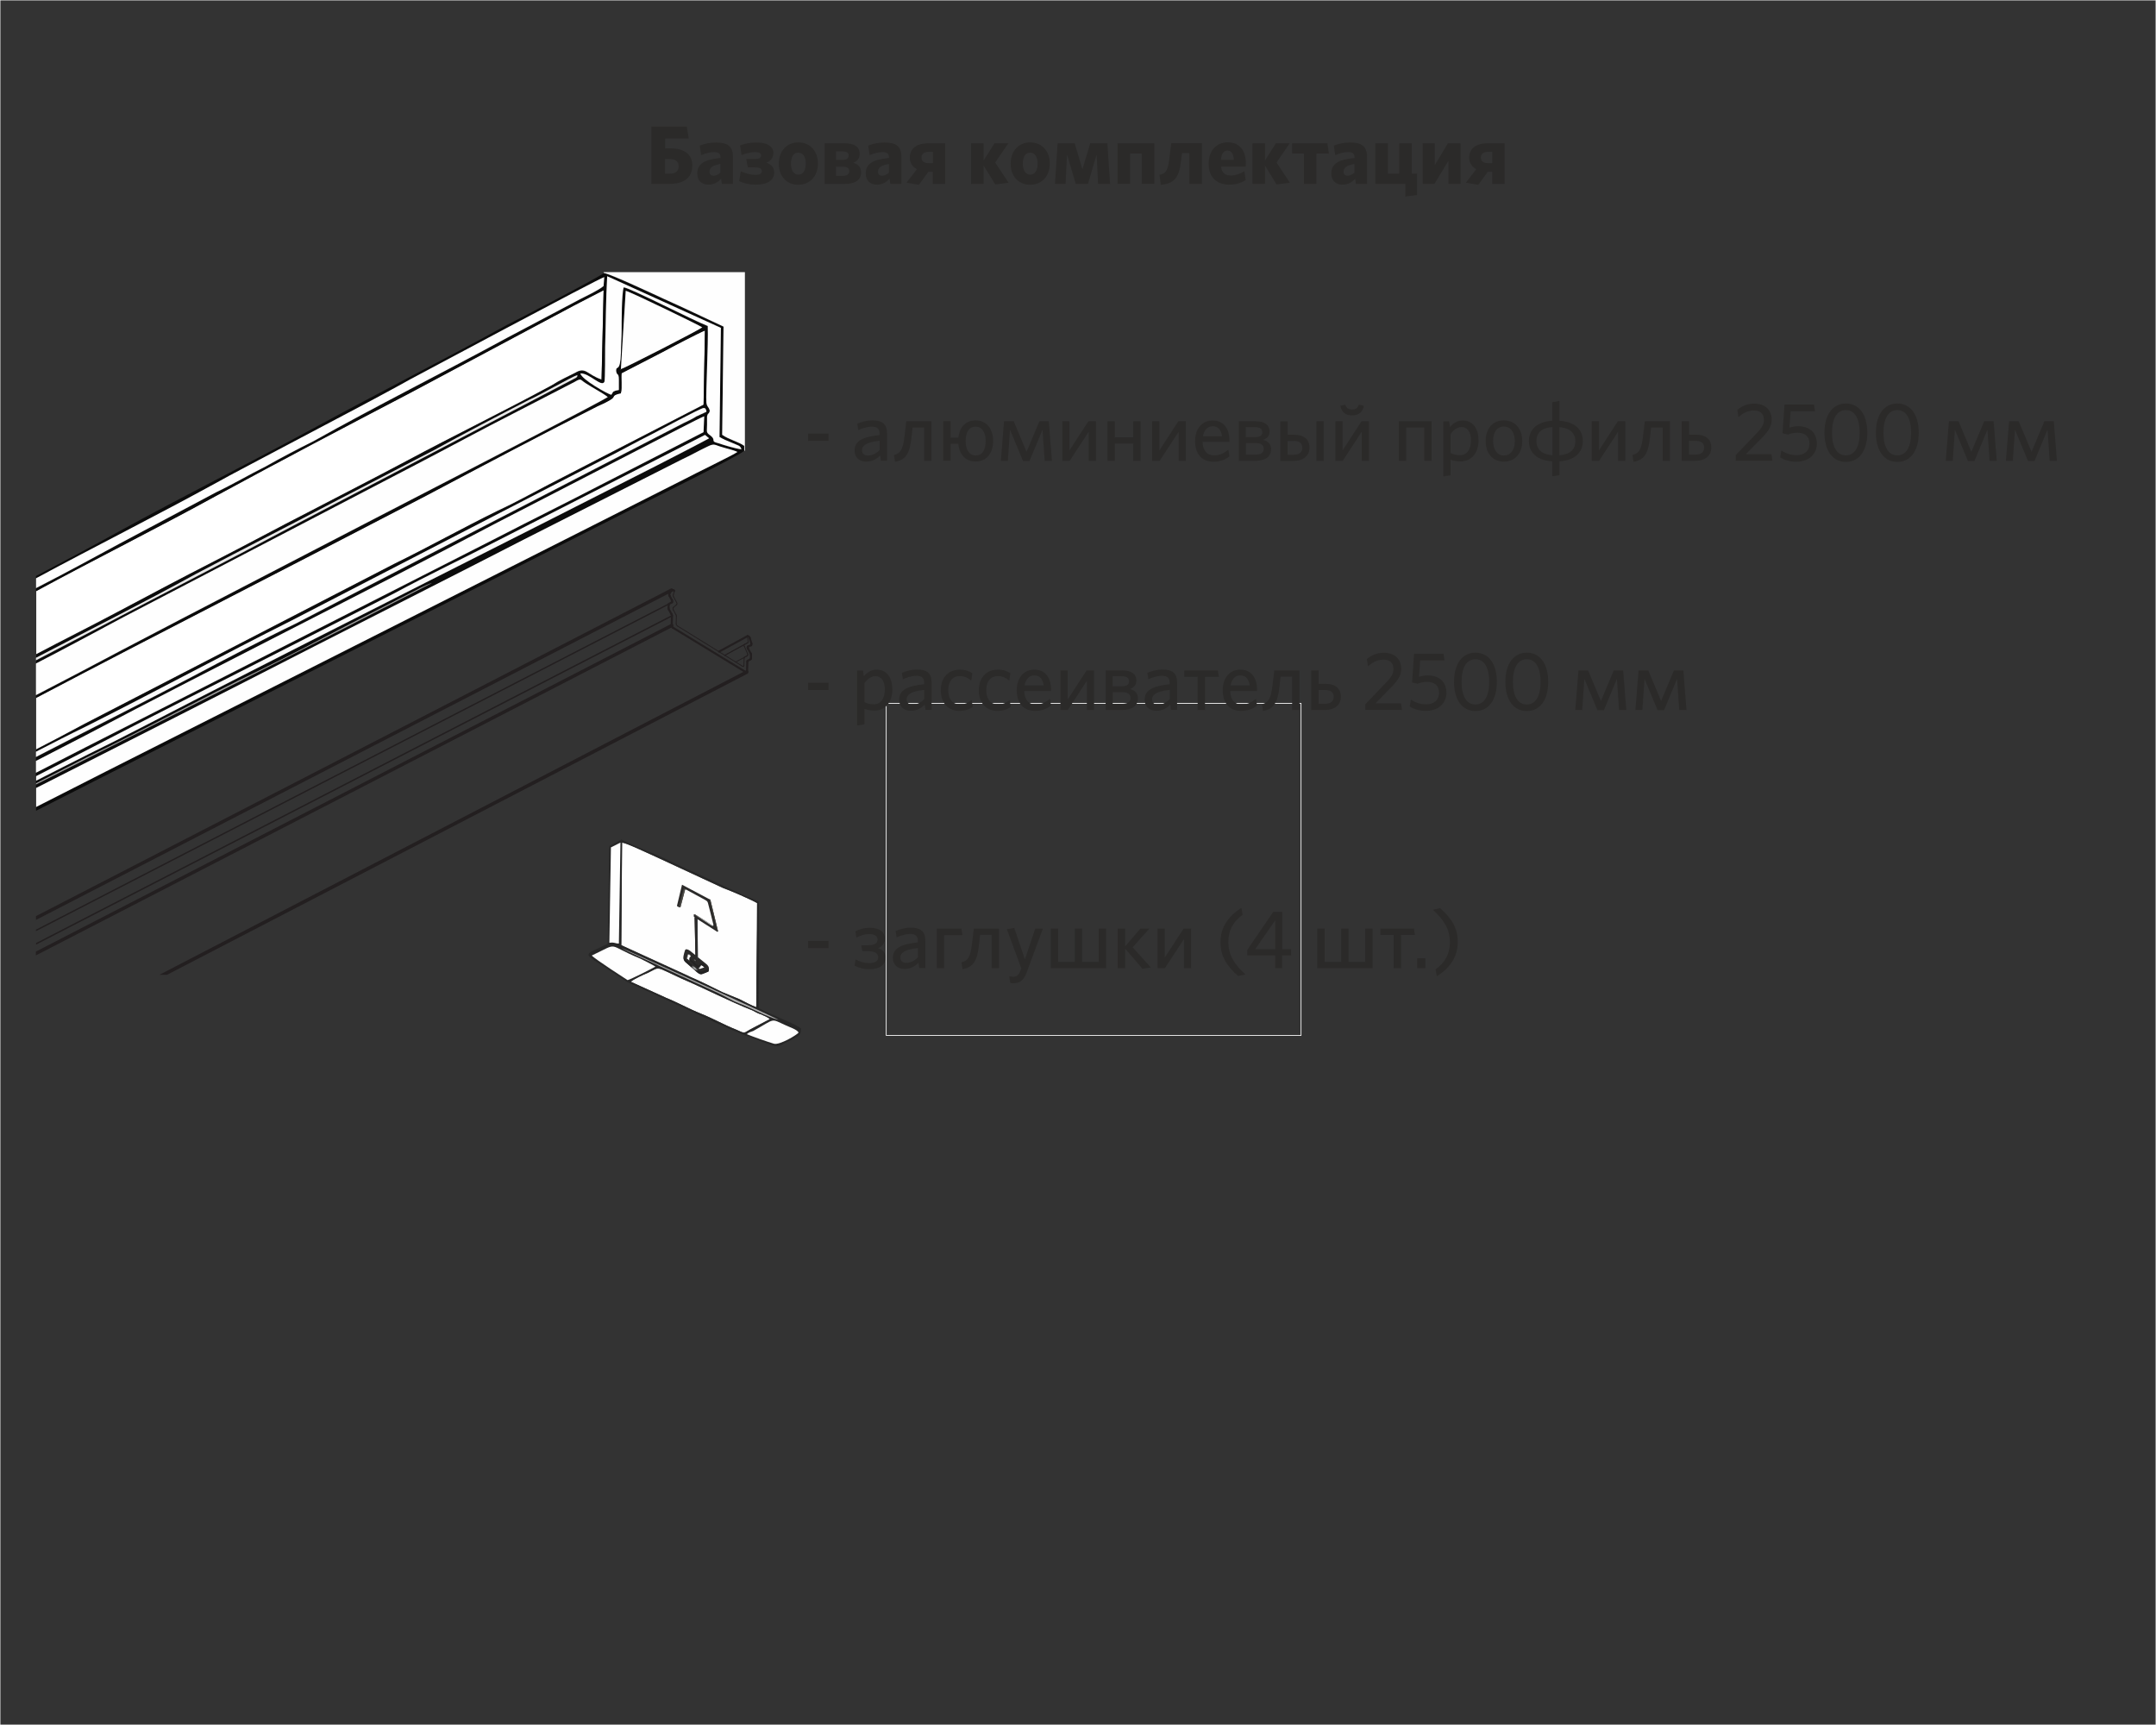 <?xml version="1.0" encoding="UTF-8"?>
<!DOCTYPE svg PUBLIC "-//W3C//DTD SVG 1.1//EN" "http://www.w3.org/Graphics/SVG/1.1/DTD/svg11.dtd">
<!-- Creator: CorelDRAW X6 -->
<svg xmlns="http://www.w3.org/2000/svg" xml:space="preserve" width="220mm" height="176mm" version="1.1" style="shape-rendering:geometricPrecision; text-rendering:geometricPrecision; image-rendering:optimizeQuality; fill-rule:evenodd; clip-rule:evenodd"
viewBox="0 0 22000 17600"
 xmlns:xlink="http://www.w3.org/1999/xlink">
 <rect x="0" y="0" width="22000" height="17600" fill="#333333" stroke="none"/>
 <defs>
  <style type="text/css">
   <![CDATA[
    .str0 {stroke:#FEFEFE;stroke-width:7.62}
    .str3 {stroke:#231F20;stroke-width:8.82}
    .str1 {stroke:#231F20;stroke-width:8.82;stroke-linecap:round;stroke-linejoin:round}
    .str2 {stroke:#231F20;stroke-width:21.17;stroke-linecap:round;stroke-linejoin:round}
    .fil0 {fill:none}
    .fil2 {fill:none;fill-rule:nonzero}
    .fil5 {fill:#0B0B0B}
    .fil10 {fill:#272727}
    .fil12 {fill:#2B2A29}
    .fil18 {fill:#3B3E3F}
    .fil13 {fill:#4C4B47}
    .fil17 {fill:#636260}
    .fil9 {fill:#A2A2A2}
    .fil11 {fill:#B1B1B1}
    .fil8 {fill:#E9E9E9}
    .fil7 {fill:#FBFBFB}
    .fil6 {fill:#FEFEFE}
    .fil4 {fill:white}
    .fil1 {fill:#2B2A29;fill-rule:nonzero}
    .fil3 {fill:#231F20;fill-rule:nonzero}
    .fil14 {fill:url(#id0)}
    .fil20 {fill:url(#id1)}
    .fil15 {fill:url(#id2)}
    .fil19 {fill:url(#id3)}
    .fil16 {fill:url(#id4)}
   ]]>
  </style>
  <linearGradient id="id0" gradientUnits="userSpaceOnUse" x1="7076.57" y1="9333.91" x2="7281.45" y2="9445.09">
   <stop offset="0" style="stop-color:#4C4B47"/>
   <stop offset="1" style="stop-color:#FBFFFF"/>
  </linearGradient>
  <radialGradient id="id1" gradientUnits="objectBoundingBox" cx="51%" cy="62%" r="31%" fx="51%" fy="62%">
   <stop offset="0" style="stop-color:#FEFEFE"/>
   <stop offset="0.012" style="stop-color:#949493"/>
   <stop offset="1" style="stop-color:#2B2A29"/>
   <stop offset="1" style="stop-color:#2B2A29"/>
  </radialGradient>
  <radialGradient id="id2" gradientUnits="objectBoundingBox" cx="50%" cy="61%" r="20%" fx="50%" fy="61%">
   <stop offset="0" style="stop-color:#FBFFFF"/>
   <stop offset="1" style="stop-color:#222222"/>
   <stop offset="1" style="stop-color:#222222"/>
  </radialGradient>
  <radialGradient id="id3" gradientUnits="objectBoundingBox" cx="50%" cy="44%" r="1%" fx="50%" fy="44%">
   <stop offset="0" style="stop-color:#FBFFFF"/>
   <stop offset="0.239" style="stop-color:#2B2A29"/>
   <stop offset="0.412" style="stop-color:gray"/>
   <stop offset="0.671" style="stop-color:#2B2A29"/>
   <stop offset="0.82" style="stop-color:#2B2A29"/>
   <stop offset="1" style="stop-color:#222222"/>
   <stop offset="1" style="stop-color:#222222"/>
  </radialGradient>
  <radialGradient id="id4" gradientUnits="objectBoundingBox" xlink:href="#id3" cx="52%" cy="54%" r="1%" fx="52%" fy="54%">
  </radialGradient>
 </defs>
 <g id="Слой_x0020_1">
  <rect class="fil0 str0" x="9043" y="7177" width="4233" height="3387"/>
  <path class="fil1" d="M7065 1692c0,-109 -71,-178 -224,-178l-54 0 0 -101 241 0 -20 -121 -361 0 0 584 187 0c146,0 230,-64 230,-185zm-139 3c0,52 -33,77 -94,77l-46 0 0 -149 47 0c62,0 92,25 92,72z"/>
  <path id="1" class="fil1" d="M7479 1876l0 -278c0,-106 -57,-144 -171,-144 -68,0 -121,13 -168,32l15 97c44,-19 87,-31 134,-31 42,0 63,16 63,52l0 8c-163,14 -237,60 -237,157 0,75 47,115 113,115 57,0 97,-25 130,-60l8 52 113 0zm-128 -114c-23,20 -47,31 -70,31 -25,0 -41,-14 -41,-41 0,-36 24,-65 111,-79l0 88z"/>
  <path id="2" class="fil1" d="M7893 1566c0,-64 -52,-112 -174,-112 -63,0 -117,11 -167,30l15 98c50,-19 99,-30 136,-30 49,0 64,14 64,34 0,21 -18,36 -62,36l-90 0 16 86 76 0c47,0 67,14 67,38 0,23 -17,38 -65,38 -50,0 -100,-14 -150,-36l-16 100c53,25 106,36 169,36 127,0 188,-50 188,-123 0,-50 -27,-83 -80,-101 50,-20 71,-53 71,-96z"/>
  <path id="3" class="fil1" d="M8346 1669c0,-133 -85,-216 -200,-216 -114,0 -199,84 -199,217 0,133 84,215 198,215 115,0 201,-83 201,-216zm-124 1c0,67 -27,112 -76,112 -48,0 -75,-46 -75,-113 0,-68 26,-112 75,-112 49,0 76,46 76,113z"/>
  <path id="4" class="fil1" d="M8787 1759c0,-55 -32,-83 -79,-98 34,-15 64,-41 64,-91 0,-75 -59,-108 -154,-108l-203 0 0 415 198 0c113,0 174,-41 174,-118zm-121 -11c0,30 -25,46 -64,46l-71 0 0 -93 72 0c43,0 64,18 64,47zm-7 -161c0,29 -20,44 -59,44l-69 0 0 -86 71 0c37,0 58,14 58,41z"/>
  <path id="5" class="fil1" d="M9198 1876l0 -278c0,-106 -57,-144 -171,-144 -68,0 -121,13 -168,32l15 97c44,-19 87,-31 134,-31 42,0 63,16 63,52l0 8c-163,14 -237,60 -237,157 0,75 47,115 113,115 57,0 97,-25 130,-60l8 52 113 0zm-128 -114c-23,20 -47,31 -70,31 -25,0 -41,-14 -41,-41 0,-36 24,-65 111,-79l0 88z"/>
  <path id="6" class="fil1" d="M9377 1885l96 -132 45 0 0 124 127 0 0 -415 -171 0c-128,0 -190,59 -190,146 0,54 28,95 72,118l-106 138 128 22zm26 -279c0,-36 28,-57 75,-57l41 0 0 116 -42 0c-48,0 -74,-20 -74,-59z"/>
  <polygon id="7" class="fil1" points="10156,1882 10291,1864 10155,1658 10289,1462 10148,1462 10037,1638 10037,1462 9909,1462 9909,1876 10037,1876 10037,1689 "/>
  <path id="8" class="fil1" d="M10712 1669c0,-133 -85,-216 -200,-216 -114,0 -199,84 -199,217 0,133 84,215 198,215 115,0 201,-83 201,-216zm-124 1c0,67 -27,112 -76,112 -48,0 -75,-46 -75,-113 0,-68 26,-112 75,-112 49,0 76,46 76,113z"/>
  <polygon id="9" class="fil1" points="11327,1876 11300,1462 11125,1462 11045,1727 10966,1462 10792,1462 10765,1876 10873,1876 10888,1576 10977,1876 11102,1876 11190,1576 11205,1876 "/>
  <polygon id="10" class="fil1" points="11779,1876 11779,1462 11404,1462 11404,1876 11532,1876 11532,1566 11650,1566 11650,1876 "/>
  <path id="11" class="fil1" d="M11831 1784l15 102c130,-13 185,-68 204,-235l11 -89 75 0 0 314 128 0 0 -415 -312 0 -22 171c-14,105 -30,137 -99,152z"/>
  <path id="12" class="fil1" d="M12711 1838l-13 -91c-46,27 -91,44 -136,44 -57,0 -96,-25 -102,-91l251 0c1,-7 2,-20 2,-33 0,-120 -56,-215 -184,-215 -113,0 -196,82 -196,218 0,147 89,214 213,214 65,0 120,-18 165,-47zm-186 -302c39,0 61,32 65,95l-131 0c4,-64 30,-95 66,-95z"/>
  <polygon id="13" class="fil1" points="13026,1882 13162,1864 13026,1658 13160,1462 13019,1462 12908,1638 12908,1462 12780,1462 12780,1876 12908,1876 12908,1689 "/>
  <polygon id="14" class="fil1" points="13305,1876 13433,1876 13433,1567 13560,1567 13545,1462 13185,1462 13185,1567 13305,1567 "/>
  <path id="15" class="fil1" d="M13949 1876l0 -278c0,-106 -57,-144 -171,-144 -68,0 -121,13 -168,32l15 97c44,-19 87,-31 134,-31 42,0 63,16 63,52l0 8c-163,14 -237,60 -237,157 0,75 47,115 113,115 57,0 97,-25 130,-60l8 52 113 0zm-128 -114c-23,20 -47,31 -70,31 -25,0 -41,-14 -41,-41 0,-36 24,-65 111,-79l0 88z"/>
  <polygon id="16" class="fil1" points="14034,1876 14340,1876 14340,2005 14460,1990 14460,1772 14406,1772 14406,1462 14278,1462 14278,1772 14162,1772 14162,1462 14034,1462 "/>
  <polygon id="17" class="fil1" points="14517,1876 14637,1876 14780,1640 14780,1876 14903,1876 14903,1462 14775,1462 14641,1684 14641,1462 14517,1462 "/>
  <path id="18" class="fil1" d="M15085 1885l96 -132 45 0 0 124 127 0 0 -415 -171 0c-128,0 -190,59 -190,146 0,54 28,95 72,118l-106 138 128 22zm26 -279c0,-36 28,-57 75,-57l41 0 0 116 -42 0c-48,0 -74,-20 -74,-59z"/>
  <polygon class="fil1" points="8454,4498 8454,4424 8246,4424 8246,4498 "/>
  <path id="1" class="fil1" d="M9051 4702l0 -283c0,-90 -47,-130 -146,-130 -63,0 -108,14 -157,34l10 65c44,-19 91,-35 140,-35 47,0 77,18 77,69l0 17c-168,18 -255,58 -255,158 0,69 46,113 119,113 66,0 110,-30 142,-63l8 54 61 0zm-75 -111c-34,35 -76,57 -120,57 -38,0 -60,-21 -60,-54 0,-41 31,-82 180,-97l0 94z"/>
  <path id="2" class="fil1" d="M9122 4643l11 69c108,-19 150,-82 168,-249l11 -101 118 0 0 340 75 0 0 -404 -257 0 -19 157c-15,127 -38,171 -108,188z"/>
  <path id="3" class="fil1" d="M10134 4500c0,-133 -74,-211 -179,-211 -96,0 -164,64 -175,176l-80 0 0 -168 -75 0 0 404 75 0 0 -173 79 0c10,115 79,181 176,181 106,0 179,-77 179,-210zm-76 0c0,85 -31,147 -103,147 -69,0 -101,-64 -101,-147 0,-85 30,-147 101,-147 70,0 103,64 103,147z"/>
  <polygon id="4" class="fil1" points="10734,4702 10702,4298 10606,4298 10475,4610 10344,4298 10245,4298 10213,4702 10284,4702 10306,4384 10439,4704 10505,4704 10638,4384 10660,4702 "/>
  <polygon id="5" class="fil1" points="10840,4702 10915,4702 11109,4405 11109,4702 11183,4702 11183,4298 11106,4298 10913,4595 10913,4298 10840,4298 "/>
  <polygon id="6" class="fil1" points="11639,4702 11639,4298 11564,4298 11564,4462 11376,4462 11376,4298 11301,4298 11301,4702 11376,4702 11376,4526 11564,4526 11564,4702 "/>
  <polygon id="7" class="fil1" points="11757,4702 11833,4702 12027,4405 12027,4702 12100,4702 12100,4298 12024,4298 11831,4595 11831,4298 11757,4298 "/>
  <path id="8" class="fil1" d="M12545 4656l-11 -68c-44,35 -86,58 -145,58 -70,0 -115,-44 -118,-138l274 0 0 -16c0,-112 -54,-202 -172,-202 -102,0 -178,80 -178,209 0,148 82,212 187,212 67,0 119,-20 162,-54zm-172 -307c58,0 87,37 97,102l-195 0c12,-69 52,-102 98,-102z"/>
  <path id="9" class="fil1" d="M12970 4583c0,-53 -30,-81 -79,-95 36,-15 64,-38 64,-88 0,-60 -47,-102 -144,-102l-170 0 0 404 166 0c98,0 163,-37 163,-119zm-75 -2c0,41 -34,58 -89,58l-93 0 0 -119 97 0c58,0 85,22 85,61zm-14 -173c0,34 -23,52 -75,52l-94 0 0 -102 93 0c52,0 75,19 75,49z"/>
  <path id="10" class="fil1" d="M13507 4702l0 -404 -75 0 0 404 75 0zm-145 -135c0,-83 -54,-131 -157,-131l-66 0 0 -137 -75 0 0 404 135 0c98,0 163,-50 163,-135zm-73 1c0,45 -31,72 -89,72l-61 0 0 -141 63 0c60,0 87,25 87,69z"/>
  <path id="11" class="fil1" d="M13626 4702l75 0 194 -297 0 297 74 0 0 -404 -76 0 -193 297 0 -297 -74 0 0 404zm291 -562l-52 -11c-9,31 -30,49 -68,49 -40,0 -61,-18 -69,-49l-51 11c12,64 52,98 119,98 72,0 109,-36 121,-98z"/>
  <polygon id="12" class="fil1" points="14608,4702 14608,4298 14274,4298 14274,4702 14349,4702 14349,4362 14533,4362 14533,4702 "/>
  <path id="13" class="fil1" d="M15086 4489c0,-135 -72,-199 -159,-199 -59,0 -101,31 -131,67l-9 -58 -60 0 0 561 75 -11 0 -159c25,10 62,18 102,18 98,0 183,-71 183,-218zm-76 3c0,100 -47,152 -110,152 -43,0 -68,-7 -98,-22l0 -194c32,-43 68,-71 113,-71 55,0 95,47 95,135z"/>
  <path id="14" class="fil1" d="M15533 4500c0,-133 -80,-211 -188,-211 -108,0 -185,78 -185,211 0,133 78,210 185,210 108,0 188,-77 188,-210zm-76 0c0,85 -37,147 -112,147 -71,0 -109,-64 -109,-147 0,-85 36,-148 109,-148 73,0 112,65 112,148z"/>
  <path id="15" class="fil1" d="M16151 4500c0,-119 -84,-197 -238,-207l0 -202 -74 12 0 190c-152,9 -238,88 -238,207 0,119 84,198 238,207l0 152 74 -11 0 -141c152,-9 238,-88 238,-207zm-473 1c0,-86 54,-136 163,-144l0 288c-105,-8 -163,-58 -163,-144zm397 0c0,86 -55,136 -163,144l0 -287c103,8 163,58 163,143z"/>
  <polygon id="16" class="fil1" points="16242,4702 16317,4702 16511,4405 16511,4702 16585,4702 16585,4298 16509,4298 16316,4595 16316,4298 16242,4298 "/>
  <path id="17" class="fil1" d="M16658 4643l11 69c108,-19 150,-82 168,-249l11 -101 118 0 0 340 75 0 0 -404 -257 0 -19 157c-15,127 -38,171 -108,188z"/>
  <path id="18" class="fil1" d="M17462 4566c0,-83 -54,-131 -157,-131l-70 0 0 -137 -75 0 0 404 139 0c98,0 163,-50 163,-135zm-73 1c0,45 -31,72 -89,72l-65 0 0 -141 67 0c60,0 87,25 87,69z"/>
  <path id="19" class="fil1" d="M18086 4702l-10 -68 -261 0 163 -166c70,-72 100,-119 100,-188 0,-98 -68,-162 -179,-162 -71,0 -129,28 -171,64l11 74c45,-40 97,-68 156,-68 67,0 104,32 104,97 0,47 -23,83 -75,137l-212 221 0 58 373 0z"/>
  <path id="20" class="fil1" d="M18539 4522c0,-103 -72,-173 -189,-173 -41,0 -69,8 -91,14l13 -167 248 0 -10 -68 -301 0 -20 293 57 13c26,-11 55,-19 97,-19 79,0 121,43 121,110 0,80 -57,119 -131,119 -63,0 -115,-20 -156,-49l-12 72c41,25 93,44 165,44 119,0 210,-69 210,-190z"/>
  <path id="21" class="fil1" d="M19054 4415c0,-190 -88,-298 -218,-298 -131,0 -219,108 -219,298 0,190 88,298 219,298 130,0 218,-108 218,-298zm-78 0c0,149 -52,231 -141,231 -88,0 -141,-81 -141,-231 0,-149 53,-231 141,-231 88,0 141,81 141,231z"/>
  <path id="22" class="fil1" d="M19579 4415c0,-190 -88,-298 -218,-298 -131,0 -219,108 -219,298 0,190 88,298 219,298 130,0 218,-108 218,-298zm-78 0c0,149 -52,231 -141,231 -88,0 -141,-81 -141,-231 0,-149 53,-231 141,-231 88,0 141,81 141,231z"/>
  <polygon id="23" class="fil1" points="20375,4702 20343,4298 20247,4298 20116,4610 19985,4298 19887,4298 19855,4702 19926,4702 19948,4384 20081,4704 20147,4704 20280,4384 20302,4702 "/>
  <polygon id="24" class="fil1" points="20989,4702 20957,4298 20861,4298 20730,4610 20599,4298 20501,4298 20468,4702 20539,4702 20561,4384 20694,4704 20760,4704 20893,4384 20915,4702 "/>
  <polygon class="fil1" points="8454,7040 8454,6966 8246,6966 8246,7040 "/>
  <path id="1" class="fil1" d="M9105 7031c0,-135 -72,-199 -159,-199 -59,0 -101,31 -131,67l-9 -58 -60 0 0 561 75 -11 0 -159c25,10 62,18 102,18 98,0 183,-71 183,-218zm-76 3c0,100 -47,152 -110,152 -43,0 -68,-7 -98,-22l0 -194c32,-43 68,-71 113,-71 55,0 95,47 95,135z"/>
  <path id="2" class="fil1" d="M9506 7244l0 -283c0,-90 -47,-130 -146,-130 -63,0 -108,14 -157,34l10 65c44,-19 91,-35 140,-35 47,0 77,18 77,69l0 17c-168,18 -255,58 -255,158 0,69 46,113 119,113 66,0 110,-30 142,-63l8 54 61 0zm-75 -111c-34,35 -76,57 -120,57 -38,0 -60,-21 -60,-54 0,-41 31,-82 180,-97l0 94z"/>
  <path id="3" class="fil1" d="M9926 7211l-11 -69c-40,34 -80,45 -120,45 -68,0 -119,-47 -119,-145 0,-93 47,-144 116,-144 47,0 84,17 119,45l11 -74c-27,-19 -70,-37 -129,-37 -108,0 -193,74 -193,211 0,135 80,210 188,210 58,0 101,-14 138,-41z"/>
  <path id="4" class="fil1" d="M10314 7211l-11 -69c-40,34 -80,45 -120,45 -68,0 -119,-47 -119,-145 0,-93 47,-144 116,-144 47,0 84,17 119,45l11 -74c-27,-19 -70,-37 -129,-37 -108,0 -193,74 -193,211 0,135 80,210 188,210 58,0 101,-14 138,-41z"/>
  <path id="5" class="fil1" d="M10725 7198l-11 -68c-44,35 -86,58 -145,58 -70,0 -115,-44 -118,-138l274 0 0 -16c0,-112 -54,-202 -172,-202 -102,0 -178,80 -178,209 0,148 82,212 187,212 67,0 119,-20 162,-54zm-172 -307c58,0 87,37 97,102l-195 0c12,-69 52,-102 98,-102z"/>
  <polygon id="6" class="fil1" points="10821,7244 10896,7244 11090,6947 11090,7244 11164,7244 11164,6840 11088,6840 10895,7137 10895,6840 10821,6840 "/>
  <path id="7" class="fil1" d="M11611 7125c0,-53 -30,-81 -79,-95 36,-15 64,-38 64,-88 0,-60 -47,-102 -144,-102l-170 0 0 404 166 0c98,0 163,-37 163,-119zm-75 -2c0,41 -34,58 -89,58l-93 0 0 -119 97 0c58,0 85,22 85,61zm-14 -173c0,34 -23,52 -75,52l-94 0 0 -102 93 0c52,0 75,19 75,49z"/>
  <path id="8" class="fil1" d="M12011 7244l0 -283c0,-90 -47,-130 -146,-130 -63,0 -108,14 -157,34l10 65c44,-19 91,-35 140,-35 47,0 77,18 77,69l0 17c-168,18 -255,58 -255,158 0,69 46,113 119,113 66,0 110,-30 142,-63l8 54 61 0zm-75 -111c-34,35 -76,57 -120,57 -38,0 -60,-21 -60,-54 0,-41 31,-82 180,-97l0 94z"/>
  <polygon id="9" class="fil1" points="12221,7244 12296,7244 12296,6906 12437,6906 12427,6840 12085,6840 12085,6906 12221,6906 "/>
  <path id="10" class="fil1" d="M12827 7198l-11 -68c-44,35 -86,58 -145,58 -70,0 -115,-44 -118,-138l274 0 0 -16c0,-112 -54,-202 -172,-202 -102,0 -178,80 -178,209 0,148 82,212 187,212 67,0 119,-20 162,-54zm-172 -307c58,0 87,37 97,102l-195 0c12,-69 52,-102 98,-102z"/>
  <path id="11" class="fil1" d="M12877 7185l11 69c108,-19 150,-82 168,-249l11 -101 118 0 0 340 75 0 0 -404 -257 0 -19 157c-15,127 -38,171 -108,188z"/>
  <path id="12" class="fil1" d="M13682 7108c0,-83 -54,-131 -157,-131l-70 0 0 -137 -75 0 0 404 139 0c98,0 163,-50 163,-135zm-73 1c0,45 -31,72 -89,72l-65 0 0 -141 67 0c60,0 87,25 87,69z"/>
  <path id="13" class="fil1" d="M14306 7244l-10 -68 -261 0 163 -166c70,-72 100,-119 100,-188 0,-98 -68,-162 -179,-162 -71,0 -129,28 -171,64l11 74c45,-40 97,-68 156,-68 67,0 104,32 104,97 0,47 -23,83 -75,137l-212 221 0 58 373 0z"/>
  <path id="14" class="fil1" d="M14759 7064c0,-103 -72,-173 -189,-173 -41,0 -69,8 -91,14l13 -167 248 0 -10 -68 -301 0 -20 293 57 13c26,-11 55,-19 97,-19 79,0 121,43 121,110 0,80 -57,119 -131,119 -63,0 -115,-20 -156,-49l-12 72c41,25 93,44 165,44 119,0 210,-69 210,-190z"/>
  <path id="15" class="fil1" d="M15274 6957c0,-190 -88,-298 -218,-298 -131,0 -219,108 -219,298 0,190 88,298 219,298 130,0 218,-108 218,-298zm-78 0c0,149 -52,231 -141,231 -88,0 -141,-81 -141,-231 0,-149 53,-231 141,-231 88,0 141,81 141,231z"/>
  <path id="16" class="fil1" d="M15798 6957c0,-190 -88,-298 -218,-298 -131,0 -219,108 -219,298 0,190 88,298 219,298 130,0 218,-108 218,-298zm-78 0c0,149 -52,231 -141,231 -88,0 -141,-81 -141,-231 0,-149 53,-231 141,-231 88,0 141,81 141,231z"/>
  <polygon id="17" class="fil1" points="16595,7244 16563,6840 16467,6840 16336,7152 16205,6840 16107,6840 16074,7244 16145,7244 16167,6926 16300,7246 16366,7246 16499,6926 16521,7244 "/>
  <polygon id="18" class="fil1" points="17209,7244 17177,6840 17081,6840 16950,7152 16819,6840 16720,6840 16688,7244 16759,7244 16781,6926 16914,7246 16980,7246 17113,6926 17135,7244 "/>
  <polygon class="fil1" points="8454,9674 8454,9600 8246,9600 8246,9674 "/>
  <path id="1" class="fil1" d="M9029 9578c0,-64 -48,-112 -155,-112 -54,0 -105,14 -146,36l11 64c46,-24 87,-36 130,-36 60,0 86,24 86,56 0,33 -26,58 -91,58l-76 0 11 61 61 0c69,0 101,24 101,62 0,36 -28,59 -91,59 -57,0 -102,-17 -140,-37l-10 64c44,22 95,36 152,36 107,0 165,-49 165,-118 0,-52 -28,-80 -78,-97 42,-16 70,-50 70,-95z"/>
  <path id="2" class="fil1" d="M9442 9878l0 -283c0,-90 -47,-130 -146,-130 -63,0 -108,14 -157,34l10 65c44,-19 91,-35 140,-35 47,0 77,18 77,69l0 17c-168,18 -255,58 -255,158 0,69 46,113 119,113 66,0 110,-30 142,-63l8 54 61 0zm-75 -111c-34,35 -76,57 -120,57 -38,0 -60,-21 -60,-54 0,-41 31,-82 180,-97l0 94z"/>
  <polygon id="3" class="fil1" points="9559,9878 9634,9878 9634,9541 9820,9541 9811,9474 9559,9474 "/>
  <path id="4" class="fil1" d="M9811 9819l11 69c108,-19 150,-82 168,-249l11 -101 118 0 0 340 75 0 0 -404 -257 0 -19 157c-15,127 -38,171 -108,188z"/>
  <path id="5" class="fil1" d="M10643 9474l-79 0 -106 314 -108 -320 -76 12 147 400 -10 27c-16,43 -39,59 -73,59 -12,0 -27,-3 -40,-6l11 69c8,2 16,3 32,3 59,0 103,-22 136,-112l165 -446z"/>
  <polygon id="6" class="fil1" points="10967,9474 10967,9814 10797,9814 10797,9474 10722,9474 10722,9878 11287,9878 11287,9474 11211,9474 11211,9814 11042,9814 11042,9474 "/>
  <polygon id="7" class="fil1" points="11658,9884 11743,9871 11558,9665 11729,9474 11637,9474 11481,9656 11481,9474 11405,9474 11405,9878 11481,9878 11481,9679 "/>
  <polygon id="8" class="fil1" points="11812,9878 11887,9878 12081,9581 12081,9878 12154,9878 12154,9474 12078,9474 11885,9771 11885,9474 11812,9474 "/>
  <path id="9" class="fil1" d="M12707 9941c-121,-109 -173,-210 -173,-327 0,-120 46,-208 146,-280l-12 -71c-138,87 -214,201 -214,350 0,143 62,241 180,345l73 -16z"/>
  <path id="10" class="fil1" d="M13175 9748l0 -63 -91 0 0 -382 -91 0 -266 389 0 56 286 0 0 130 70 0 0 -130 91 0zm-162 -63l-205 0 205 -296 0 296z"/>
  <polygon id="11" class="fil1" points="13686,9474 13686,9814 13517,9814 13517,9474 13441,9474 13441,9878 14006,9878 14006,9474 13931,9474 13931,9814 13761,9814 13761,9474 "/>
  <polygon id="12" class="fil1" points="14221,9878 14296,9878 14296,9540 14438,9540 14428,9474 14086,9474 14086,9540 14221,9540 "/>
  <polygon id="13" class="fil1" points="14545,9878 14545,9777 14461,9777 14461,9878 "/>
  <path id="14" class="fil1" d="M14622 9283c121,109 173,210 173,327 0,120 -46,208 -146,280l12 71c138,-87 214,-201 214,-350 0,-143 -62,-241 -180,-345l-73 16z"/>
  <g id="_956188832">
   <line class="fil2 str1" x1="7634" y1="6545" x2="7627" y2= "6500" />
   <polyline class="fil2 str1" points="7628,6490 7627,6491 7627,6492 7627,6493 7626,6494 7626,6496 7626,6497 7626,6498 7627,6500 "/>
   <polyline class="fil2 str2" points="7650,6509 7649,6506 7647,6502 7645,6499 7642,6496 7640,6494 7633,6492 7630,6491 7628,6490 "/>
   <line class="fil2 str2" x1="7667" y1="6566" x2="7650" y2= "6509" />
   <polyline class="fil2 str2" points="7664,6583 7665,6581 7666,6580 7667,6578 7668,6576 7668,6574 7668,6571 7667,6569 7667,6566 "/>
   <line class="fil2 str2" x1="7633" y1="6596" x2="7664" y2= "6583" />
   <polyline class="fil2 str2" points="7633,6619 7631,6616 7630,6612 7630,6609 7629,6605 7630,6602 7630,6600 7632,6598 7633,6596 "/>
   <line class="fil2 str2" x1="7660" y1="6668" x2="7633" y2= "6619" />
   <polyline class="fil2 str2" points="7663,6682 7663,6680 7663,6678 7663,6677 7663,6675 7662,6673 7661,6671 7661,6670 7660,6668 "/>
   <line class="fil2 str2" x1="7663" y1="6717" x2="7663" y2= "6682" />
   <polyline class="fil2 str2" points="7658,6726 7659,6726 7660,6725 7661,6724 7662,6723 7662,6722 7662,6720 7663,6719 7663,6717 "/>
   <line class="fil2 str2" x1="7630" y1="6742" x2="7658" y2= "6726" />
   <polyline class="fil2 str2" points="7626,6751 7626,6749 7626,6747 7626,6746 7627,6745 7627,6744 7628,6743 7629,6742 7630,6742 "/>
   <line class="fil2 str2" x1="7623" y1="6849" x2="7626" y2= "6751" />
   <polyline class="fil2 str2" points="7609,6857 7612,6858 7615,6859 7617,6859 7619,6858 7621,6857 7622,6855 7623,6852 7623,6849 "/>
   <polyline class="fil2 str2" points="6868,6405 6865,6403 6863,6401 6860,6398 6858,6395 6857,6391 6855,6388 6855,6384 6854,6381 "/>
   <line class="fil2 str2" x1="6854" y1="6381" x2="6857" y2= "6282" />
   <polyline class="fil2 str2" points="6857,6282 6857,6280 6857,6279 6856,6277 6856,6275 6855,6273 6855,6272 6854,6270 6853,6268 "/>
   <line class="fil2 str2" x1="6853" y1="6268" x2="6826" y2= "6219" />
   <polyline class="fil2 str2" points="6826,6219 6825,6217 6824,6216 6824,6214 6823,6212 6823,6210 6823,6209 6822,6207 6822,6205 "/>
   <line class="fil2 str2" x1="6822" y1="6205" x2="6823" y2= "6170" />
   <polyline class="fil2 str2" points="6823,6170 6823,6168 6824,6167 6824,6165 6824,6164 6825,6163 6826,6162 6827,6161 6828,6161 "/>
   <line class="fil2 str2" x1="6828" y1="6161" x2="6856" y2= "6145" />
   <polyline class="fil2 str2" points="6856,6145 6858,6144 6859,6142 6860,6139 6860,6136 6860,6133 6859,6130 6858,6126 6856,6123 "/>
   <line class="fil2 str2" x1="6856" y1="6123" x2="6832" y2= "6079" />
   <polyline class="fil2 str2" points="6832,6079 6831,6076 6830,6073 6829,6070 6829,6068 6829,6065 6829,6063 6829,6061 6830,6059 "/>
   <line class="fil2 str2" x1="6830" y1="6059" x2="6849" y2= "6024" />
   <polyline class="fil2 str2" points="6849,6024 6850,6022 6852,6020 6854,6020 6857,6020 6871,6021 6874,6022 6876,6024 6879,6027 "/>
   <polyline class="fil2 str1" points="6879,6037 6880,6036 6880,6035 6880,6034 6880,6033 6880,6031 6880,6030 6879,6028 6879,6027 "/>
   <line class="fil2 str1" x1="6879" y1="6037" x2="6870" y2= "6072" />
   <polyline class="fil2 str1" points="6874,6090 6873,6088 6871,6085 6871,6083 6870,6081 6870,6078 6870,6076 6870,6074 6870,6072 "/>
   <line class="fil2 str1" x1="6874" y1="6090" x2="6904" y2= "6146" />
   <polyline class="fil2 str1" points="6905,6168 6906,6167 6907,6165 6908,6162 6908,6159 6908,6156 6907,6153 6906,6150 6904,6146 "/>
   <line class="fil2 str1" x1="6905" y1="6168" x2="6872" y2= "6197" />
   <polyline class="fil2 str1" points="6872,6197 6871,6198 6870,6199 6869,6199 6869,6201 6868,6202 6868,6203 6868,6204 6868,6206 "/>
   <line class="fil2 str1" x1="6868" y1="6206" x2="6868" y2= "6210" />
   <polyline class="fil2 str1" points="6868,6210 6868,6211 6868,6213 6868,6215 6868,6216 6869,6218 6870,6220 6870,6222 6871,6223 "/>
   <line class="fil2 str1" x1="6871" y1="6223" x2="6898" y2= "6273" />
   <polyline class="fil2 str1" points="6898,6273 6899,6274 6900,6276 6900,6278 6901,6280 6901,6282 6902,6283 6902,6285 6902,6286 "/>
   <line class="fil2 str1" x1="6902" y1="6286" x2="6900" y2= "6362" />
   <polyline class="fil2 str1" points="6913,6387 6911,6385 6908,6383 6906,6380 6904,6376 6902,6373 6901,6369 6900,6366 6900,6362 "/>
   <polyline class="fil2 str1" points="7630,6681 7630,6683 7630,6684 7629,6685 7629,6687 7628,6688 7628,6689 7627,6689 7626,6690 "/>
   <line class="fil2 str1" x1="7630" y1="6678" x2="7630" y2= "6681" />
   <polyline class="fil2 str1" points="7626,6664 7627,6665 7628,6667 7629,6669 7629,6671 7630,6673 7630,6674 7630,6676 7630,6678 "/>
   <polyline class="fil2 str1" points="7634,6545 7634,6547 7634,6549 7634,6551 7634,6553 7633,6554 7632,6556 7631,6557 7630,6558 "/>
   <line class="fil2 str1" x1="7630" y1="6558" x2="7394" y2= "6687" />
   <line class="fil2 str1" x1="7394" y1="6687" x2="7597" y2= "6575" />
   <line class="fil2 str1" x1="7626" y1="6690" x2="7506" y2= "6755" />
   <line class="fil2 str2" x1="7628" y1="6490" x2="7338" y2= "6648" />
   <path class="fil3" d="M6824 6154c4,-2 8,0 10,3 2,4 0,8 -3,10l-6464 3334 0 -16 6457 -3330 0 -1z"/>
   <path class="fil3" d="M367 9622l6487 -3346c4,-2 8,0 10,3 2,4 0,8 -3,10l-6493 3349 0 -16 -1 0z"/>
   <path class="fil3" d="M6846 6365c9,-4 19,-1 24,8 4,9 1,19 -8,24l-6496 3351 0 -39 6480 -3342 0 -2z"/>
   <line class="fil2 str2" x1="6868" y1="6405" x2="7609" y2= "6857" />
   <line class="fil2 str3" x1="7577" y1="6798" x2="6913" y2= "6387" />
   <polyline class="fil2 str1" points="7591,6791 7591,6794 7590,6796 7589,6798 7587,6799 7585,6800 7582,6800 7580,6800 7577,6798 "/>
   <line class="fil2 str1" x1="7593" y1="6715" x2="7591" y2= "6791" />
   <polyline class="fil2 str1" points="7597,6706 7596,6706 7596,6707 7595,6708 7594,6709 7594,6710 7593,6711 7593,6713 7593,6715 "/>
   <line class="fil2 str1" x1="7626" y1="6690" x2="7597" y2= "6706" />
   <line class="fil2 str1" x1="7626" y1="6664" x2="7596" y2= "6596" />
   <polyline class="fil2 str1" points="7597,6575 7596,6577 7594,6579 7593,6581 7593,6583 7593,6586 7593,6589 7594,6593 7596,6596 "/>
   <line class="fil2 str1" x1="7597" y1="6575" x2="7630" y2= "6558" />
   <path class="fil3" d="M1628 9945l5983 -3103c9,-4 19,-1 24,8 4,9 1,19 -8,24l-5923 3072 -76 0 0 -1z"/>
   <path class="fil3" d="M6844 6005c9,-4 19,-1 24,8 4,9 1,19 -8,24l-6493 3349 0 -39 6477 -3341 0 -1z"/>
  </g>
  <g id="_956184320">
   <path class="fil4" d="M368 6029c610,-330 1231,-640 1840,-974 661,-359 1315,-703 1976,-1048l1477 -788c84,-42 169,-91 253,-134l246 -127 -21 914c-148,-49 -162,-134 -267,-70 -84,42 -162,77 -239,127 -478,260 -999,513 -1484,773 -331,176 -661,345 -984,513 -331,169 -654,345 -984,513 -330,169 -661,345 -991,520 -275,146 -550,283 -820,426l0 -647 -2 2z"/>
   <path class="fil4" d="M368 7118c1315,-692 2663,-1377 3978,-2062 570,-302 1181,-626 1751,-914 49,-21 91,-42 127,-63 63,-35 14,-42 84,-63 21,-7 14,0 28,-7 14,-63 0,-155 7,-204l422 -218c77,-42 373,-197 429,-218l-14 759 -1582 816c-176,91 -338,183 -520,267 -359,176 -696,366 -1055,541l-3157 1631c-163,88 -329,175 -497,262l0 -528 -1 1z"/>
   <path class="fil5" d="M6329 3769c49,-14 802,-401 837,-429 -14,-14 -724,-359 -781,-373l-49 795c0,0 0,7 0,7 -7,0 -7,0 -7,0l0 0zm-5961 4501l0 -35c236,-120 471,-239 708,-360l5914 -2988c77,-42 499,-246 534,-274 -42,-21 -112,-35 -155,-49 -77,-21 -77,-42 -148,-7 -91,42 -176,91 -267,134l-1610 816c-710,366 -1434,731 -2138,1090 -942,484 -1891,965 -2839,1445l0 -36c1056,-535 2115,-1069 3169,-1606l872 -450c-70,21 -155,70 -225,106l-661 338c-295,155 -577,302 -879,450 -570,274 -1174,605 -1758,886l-518 265 0 -27c180,-92 359,-183 539,-273 359,-176 703,-359 1062,-541 1575,-809 3164,-1603 4739,-2405 176,-91 359,-183 527,-274l-42 -35 -2110 1076c-352,183 -710,352 -1062,541l-1048 534c-703,359 -1406,710 -2109,1076 -165,85 -331,170 -497,255l0 -35c166,-85 331,-170 497,-255l4212 -2145c352,-183 696,-352 1048,-534l1055 -541 7 -162c-70,28 -429,218 -527,267l-1582 816c-1385,731 -2820,1441 -4205,2173 -168,87 -336,174 -504,260l0 -39c531,-275 1069,-543 1594,-819 316,-169 745,-394 1055,-541 176,-91 352,-183 527,-274l3431 -1772c42,-21 91,-42 134,-70 21,-7 42,-21 63,-28 35,-21 49,-7 28,-49 -14,-7 7,-7 -21,-7 -28,0 -485,246 -513,260 -183,91 -345,183 -527,274l-3157 1631c-703,352 -1399,731 -2102,1083 -173,85 -342,171 -511,258l0 -24c168,-87 334,-174 497,-262l3157 -1631c359,-176 696,-366 1055,-541 183,-84 345,-176 520,-267l1582 -816 14 -759c-56,21 -352,176 -429,218l-422 218c-7,49 7,141 -7,204 -14,7 -7,0 -28,7 -70,21 -21,28 -84,63 -35,21 -77,42 -127,63 -570,288 -1181,612 -1751,914 -1314,685 -2663,1370 -3978,2062l0 -27c295,-153 589,-307 877,-460 816,-429 1652,-858 2475,-1287l992 -513c148,-77 1378,-710 1491,-781 -42,-35 -162,-98 -225,-141 -56,-35 -42,-56 -113,-14l-626 323c-331,169 -654,345 -991,520l-2981 1554c-302,160 -597,321 -898,476l0 -33 673 -351c654,-345 1301,-675 1948,-1020l2890 -1512c21,-21 7,0 14,-28 -63,21 -394,211 -492,253 -274,141 -703,366 -970,513l-977 506c-478,253 -977,506 -1456,759 -537,295 -1088,570 -1629,854l0 -35c271,-143 546,-279 820,-426 330,-176 661,-352 991,-520 331,-169 654,-345 984,-513 323,-169 654,-338 984,-513 485,-260 1006,-513 1484,-773 77,-49 155,-84 239,-127 106,-63 120,21 267,70l21 -914 -246 127c-84,42 -169,91 -253,134l-1477 788c-661,345 -1315,689 -1976,1048 -609,334 -1230,643 -1840,974l0 -30c289,-148 569,-300 849,-452l991 -527c176,-84 330,-176 499,-260 162,-91 324,-176 492,-260 640,-359 1329,-703 1976,-1055l745 -394c70,-35 190,-91 239,-134l7 -91c-56,14 -1948,1027 -1976,1041 -162,91 -323,176 -492,267l-984 520c-169,91 -338,176 -499,267 -611,335 -1240,651 -1847,978l0 -26c289,-152 576,-305 856,-460 654,-359 1315,-689 1976,-1048 647,-352 1322,-696 1976,-1055 112,-56 963,-499 984,-527 63,7 527,225 619,267 204,91 408,190 605,281l-14 1104c70,49 169,70 225,112l0 49c-63,56 -914,478 -1069,556l-5393 2728c-255,129 -510,259 -764,388l0 -2zm6973 -3812l14 -1111 -1160 -527c-14,232 -14,492 -21,724 0,42 0,330 -7,352 -28,63 -155,-91 -246,-84 14,63 281,211 316,218 21,-28 7,-28 42,-42l35 -7 0 -105c0,-77 -21,-35 -28,-91 0,-63 42,28 49,-183 0,-77 7,-148 7,-218 0,-98 0,-380 21,-450 56,0 710,337 858,394 7,183 -21,682 -14,781 7,49 21,35 35,84 -14,49 -14,7 -28,56 0,21 0,63 0,84 0,77 -14,77 35,113 63,49 -7,56 77,77 63,21 176,56 239,63 -14,-42 -28,-35 -105,-70 -35,-14 -84,-35 -120,-56l1 -2z"/>
   <path class="fil6" d="M368 6769c301,-155 596,-315 898,-476l2981 -1554c338,-176 661,-352 991,-520l626 -323c70,-42 56,-21 113,14 63,42 183,105 225,141 -113,70 -1343,703 -1491,781l-992 513c-823,429 -1659,858 -2475,1287 -288,153 -581,307 -877,460l0 -322 1 -1z"/>
   <path class="fil6" d="M368 8040c948,-481 1896,-961 2839,-1445 703,-359 1427,-724 2138,-1090l1610 -816c91,-42 176,-91 267,-134 70,-35 70,-14 148,7 42,14 113,28 155,49 -35,28 -457,232 -534,274l-5914 2988c-237,121 -472,240 -708,360l0 -195 -1 2z"/>
   <path class="fil6" d="M368 7763c168,-86 336,-173 504,-260 1385,-731 2820,-1441 4205,-2173l1582 -816c98,-49 457,-239 527,-267l-7 162 -1055 541c-352,183 -696,352 -1048,534l-4212 2145c-166,85 -331,170 -497,255l0 -121 1 0z"/>
   <path class="fil6" d="M368 5900c607,-327 1236,-643 1847,-978 162,-91 330,-176 499,-267l984 -520c169,-91 330,-176 492,-267 28,-14 1920,-1027 1976,-1041l-7 91c-49,42 -169,98 -239,134l-745 394c-647,352 -1336,696 -1976,1055 -169,84 -330,169 -492,260 -169,84 -323,176 -499,260l-991 527c-280,152 -560,304 -849,452l0 -99 0 -1z"/>
   <path class="fil7" d="M368 7669c169,-87 338,-174 511,-258 703,-352 1399,-731 2102,-1083l3157 -1631c183,-91 345,-183 527,-274 28,-14 485,-260 513,-260 28,0 7,0 21,7 21,42 7,28 -28,49 -21,7 -42,21 -63,28 -42,28 -91,49 -134,70l-3431 1772c-176,91 -352,183 -527,274 -309,148 -738,373 -1055,541 -525,276 -1063,544 -1594,819l0 -54 1 0z"/>
   <path class="fil7" d="M368 7919c166,-85 332,-170 497,-255 703,-366 1406,-717 2109,-1076l1048 -534c352,-190 710,-359 1062,-541l2110 -1076 42 35c-169,91 -352,183 -527,274 -1575,802 -3164,1596 -4739,2405 -359,183 -703,366 -1062,541 -180,90 -359,182 -539,273l0 -46 -1 0z"/>
   <path class="fil6" d="M6160 2784l0 -7 1441 0 0 1821 -7 0 0 -49c-56,-42 -155,-63 -225,-113l14 -1104c-197,-91 -401,-190 -605,-281 -91,-42 -556,-260 -619,-267l1 0z"/>
   <path class="fil8" d="M368 6711c541,-284 1093,-559 1629,-854 478,-253 977,-506 1456,-759l977 -506c267,-148 696,-373 970,-513 98,-42 429,-232 492,-253 -7,28 7,7 -14,28l-2890 1512c-647,345 -1294,675 -1948,1020l-673 351 0 -24 1 -2z"/>
   <path class="fil6" d="M7341 4458c35,21 84,42 120,56 77,35 91,28 105,70 -63,-7 -176,-42 -239,-63 -84,-21 -14,-28 -77,-77 -49,-35 -35,-35 -35,-113 0,-21 0,-63 0,-84 14,-49 14,-7 28,-56 -14,-49 -28,-35 -35,-84 -7,-98 21,-598 14,-781 -148,-56 -802,-394 -858,-394 -21,70 -21,352 -21,450 0,70 -7,141 -7,218 -7,211 -49,120 -49,183 7,56 28,14 28,91l0 105 -35 7c-35,14 -21,14 -42,42 -35,-7 -302,-155 -316,-218 91,-7 218,148 246,84 7,-21 7,-309 7,-352 7,-232 7,-492 21,-724l1160 527 -14 1111 -1 2z"/>
   <path class="fil6" d="M6329 3769c0,0 0,0 7,0 0,0 0,-7 0,-7l49 -795c56,14 766,359 781,373 -35,28 -788,415 -837,429l0 0z"/>
   <path class="fil9" d="M368 7992l518 -265c584,-281 1188,-612 1758,-886 302,-148 584,-295 879,-450l661 -338c70,-35 155,-84 225,-106l-872 450c-1054,537 -2113,1071 -3169,1606l0 -13 0 2z"/>
  </g>
  <g id="_956174272">
   <g>
    <path class="fil6" d="M6339 9644l8 -1046c41,0 292,122 349,146l681 316c65,24 122,49 178,73 49,24 114,49 170,81 0,349 -8,714 -8,1063 -49,-16 -122,-57 -170,-81 -57,-24 -122,-49 -178,-73 -114,-57 -227,-114 -341,-162l-690 -316 1 -1z"/>
    <path class="fil6" d="M6437 10017c24,-24 130,-73 170,-89 138,-65 65,-73 349,57 227,97 495,235 722,324 32,16 57,32 89,41 32,16 65,24 89,49l-170 89c-114,57 -65,65 -178,16 -122,-49 -235,-114 -357,-162 -122,-49 -235,-114 -357,-162l-357 -162 0 -1z"/>
    <path class="fil10" d="M6218 9619c57,-8 57,8 97,8l16 -1030 -97 49 -16 973zm811 341c114,49 227,105 341,162 57,24 122,49 178,73 49,24 122,65 170,81 0,-349 8,-714 8,-1063 -57,-32 -122,-57 -170,-81 -57,-24 -114,-49 -178,-73l-681 -316c-57,-24 -308,-146 -349,-146l-8 1046 690 316 -1 1zm-990 -211c24,32 365,251 365,251 32,-8 243,-114 284,-138 -24,-16 -122,-65 -154,-81 -357,-146 -203,-170 -495,-32zm754 430c122,49 235,114 357,162 122,49 235,114 357,162 114,49 65,41 178,-16l170 -89c-24,-24 -57,-32 -89,-49 -32,-8 -57,-24 -89,-41 -227,-89 -495,-227 -722,-324 -284,-130 -211,-122 -349,-57 -41,16 -146,65 -170,89l357 162 0 1zm-446 -503c57,32 316,146 398,187l600 276c65,32 130,73 195,97 130,49 284,138 406,170 -32,-24 -1533,-706 -1598,-730l-1 0zm1274 876c57,24 219,81 276,97 57,16 235,-89 251,-114 -16,-32 -97,-57 -130,-73 -162,-73 -97,-73 -333,57 -24,8 -49,16 -65,32l1 1zm122 -268c57,41 414,178 430,211 8,73 -49,89 -97,114 -187,89 -81,97 -438,-32 -114,-41 -438,-187 -568,-251l-673 -308 -333 -219c-16,-16 -24,-16 -32,-24 -73,-49 24,-73 65,-97 32,-16 73,-32 105,-49l16 -998 122 -65c57,24 122,57 178,81 65,24 114,49 178,73 114,49 235,114 349,162 235,105 462,219 698,316 8,365 0,722 0,1087l0 -1z"/>
    <path class="fil6" d="M6039 9749c292,-138 138,-114 495,32 32,16 130,65 154,81 -41,24 -251,130 -284,138 0,0 -341,-219 -365,-251z"/>
    <path class="fil6" d="M6234 8646l97 -49 -16 1030c-41,0 -41,-16 -97,-8l16 -973z"/>
    <path class="fil6" d="M7621 10551c16,-16 41,-24 65,-32 235,-130 170,-130 333,-57 32,16 114,41 130,73 -16,24 -195,130 -251,114 -57,-16 -219,-73 -276,-97l-1 -1z"/>
    <path class="fil11" d="M6347 9676c65,24 1566,706 1598,730 -122,-32 -276,-122 -406,-170 -65,-24 -130,-65 -195,-97l-600 -276c-81,-41 -341,-154 -398,-187l1 0z"/>
   </g>
   <g>
    <path class="fil12" d="M6929 9257c-7,-4 -13,-8 -20,-12 -1,-1 -1,-3 -1,-4 17,-71 34,-142 51,-213 0,-1 2,-1 3,0 95,50 190,101 285,151 1,1 2,2 2,3 26,106 52,213 78,319 0,1 0,2 -1,2 -1,1 -2,2 -4,4 -1,1 -2,1 -3,0 -67,-43 -134,-85 -201,-128 1,129 2,258 3,387 26,21 51,42 77,62 18,14 32,28 36,47 -1,9 -1,17 -2,26 -1,5 -1,9 -3,12 -21,10 -43,18 -65,26 -15,5 -32,-2 -50,-18 -39,-34 -78,-68 -117,-102 -12,-10 -19,-22 -21,-35 -1,-8 -1,-17 -2,-28 3,-21 10,-40 16,-60 6,-19 31,-9 50,4 19,15 37,30 56,45 -3,-129 -5,-259 -8,-388 -1,0 -2,1 -3,0 -2,-1 -4,-2 -5,-5 0,-7 0,-15 -1,-22 4,0 7,0 11,-1 60,37 119,74 179,111 11,6 12,1 10,-8 -17,-68 -37,-151 -55,-219 -6,-18 -10,-20 -34,-34 -62,-34 -124,-67 -186,-101 -8,-5 -13,-6 -14,1 -16,59 -32,119 -47,178 -5,0 -10,-1 -14,-1l0 1z"/>
    <path class="fil13" d="M7001 9076c-5,-3 -11,-6 -14,-8 -7,-2 -9,0 -11,3 -16,62 -31,124 -47,186 5,0 9,1 14,1 16,-59 32,-119 47,-178 1,-6 5,-6 11,-3l0 -1z"/>
    <path class="fil13" d="M7240 9174c2,1 4,2 6,3 2,1 3,2 3,4 26,106 51,211 77,317 1,2 1,4 -1,5 -1,1 -2,2 -3,3 -27,-111 -55,-221 -82,-332z"/>
    <path class="fil14" d="M7091 9329c-4,0 -7,0 -11,1 57,35 113,71 170,106 14,9 26,15 29,7 -2,2 -11,-3 -20,-10 -56,-35 -111,-69 -167,-104l-1 0z"/>
    <path class="fil15" d="M6974 9757c2,11 10,22 20,32 38,32 76,65 114,97 23,21 42,29 56,24 23,-9 46,-18 69,-27 -1,7 -1,15 -2,22 -1,3 -2,6 -4,7 -22,10 -44,19 -68,27 -15,3 -33,-8 -53,-26 -37,-32 -73,-64 -110,-96 -12,-10 -19,-24 -21,-37 -1,-7 -1,-14 -1,-24l0 1z"/>
    <path class="fil6" d="M7050 9755c-5,-5 -11,-9 -16,-14 -8,-5 -14,-8 -18,-3 -3,13 -6,26 -9,39 9,8 19,16 28,24 0,-8 0,-16 0,-23 0,-4 0,-6 1,-8 5,-5 10,-9 14,-14l0 -1z"/>
    <path class="fil6" d="M7173 9857c5,4 10,9 15,13 -15,5 -30,10 -44,15 -5,1 -10,0 -16,-5 9,-7 16,-19 23,-29 6,-5 13,-1 22,7l0 -1z"/>
    <path class="fil16" d="M7035 9775c3,5 7,10 13,15 20,17 40,34 61,51 10,9 18,13 24,8 6,-8 12,-16 17,-24 5,-4 12,-4 24,6 7,6 13,11 20,17 8,9 11,15 6,18 -4,1 -8,3 -12,4 -7,-6 -13,-11 -20,-17 -9,-6 -14,-7 -17,-3 -7,11 -14,21 -23,29 -31,-26 -62,-53 -92,-79 0,-8 0,-17 0,-25l-1 0z"/>
    <path class="fil17" d="M7127 9879c2,1 2,0 3,0 3,-2 7,-5 10,-8 6,-7 11,-15 16,-23 -3,0 -5,1 -8,4 -7,10 -14,20 -22,27l1 0z"/>
    <polygon class="fil18" points="7118,9378 7110,9373 7113,9788 7121,9785 "/>
    <polygon class="fil12" points="7096,9745 7096,9775 7113,9788 7110,9373 7088,9361 "/>
    <path class="fil19" d="M7092 9788c8,4 14,12 14,17 0,5 -6,6 -14,2 -8,-4 -14,-12 -14,-17 0,-5 6,-6 14,-2z"/>
    <ellipse class="fil17" transform="matrix(0.033 0.018 -0 0.033 7091.06 9797.2)" rx="314" ry="223"/>
    <path class="fil17" d="M7015 9738c2,-2 4,-3 7,-3 -3,15 -6,31 -9,47 -2,-2 -4,-3 -6,-5 0,0 0,0 0,0 0,-1 1,-4 1,-6 1,-5 2,-10 4,-15 2,-6 3,-12 4,-18l-1 0z"/>
    <path class="fil20" d="M7050 9756c3,-3 6,-6 9,-10 2,-2 3,-6 -4,-12 -7,-6 -15,-12 -22,-18 -11,-8 -17,-7 -19,-1 -4,16 -8,32 -11,48 -1,4 0,8 4,13 3,-13 6,-25 9,-38 5,-4 11,-2 18,3 5,5 11,9 16,14l0 1z"/>
   </g>
  </g>
  <rect class="fil0 str0" width="22000" height="17600"/>
 </g>
</svg>
